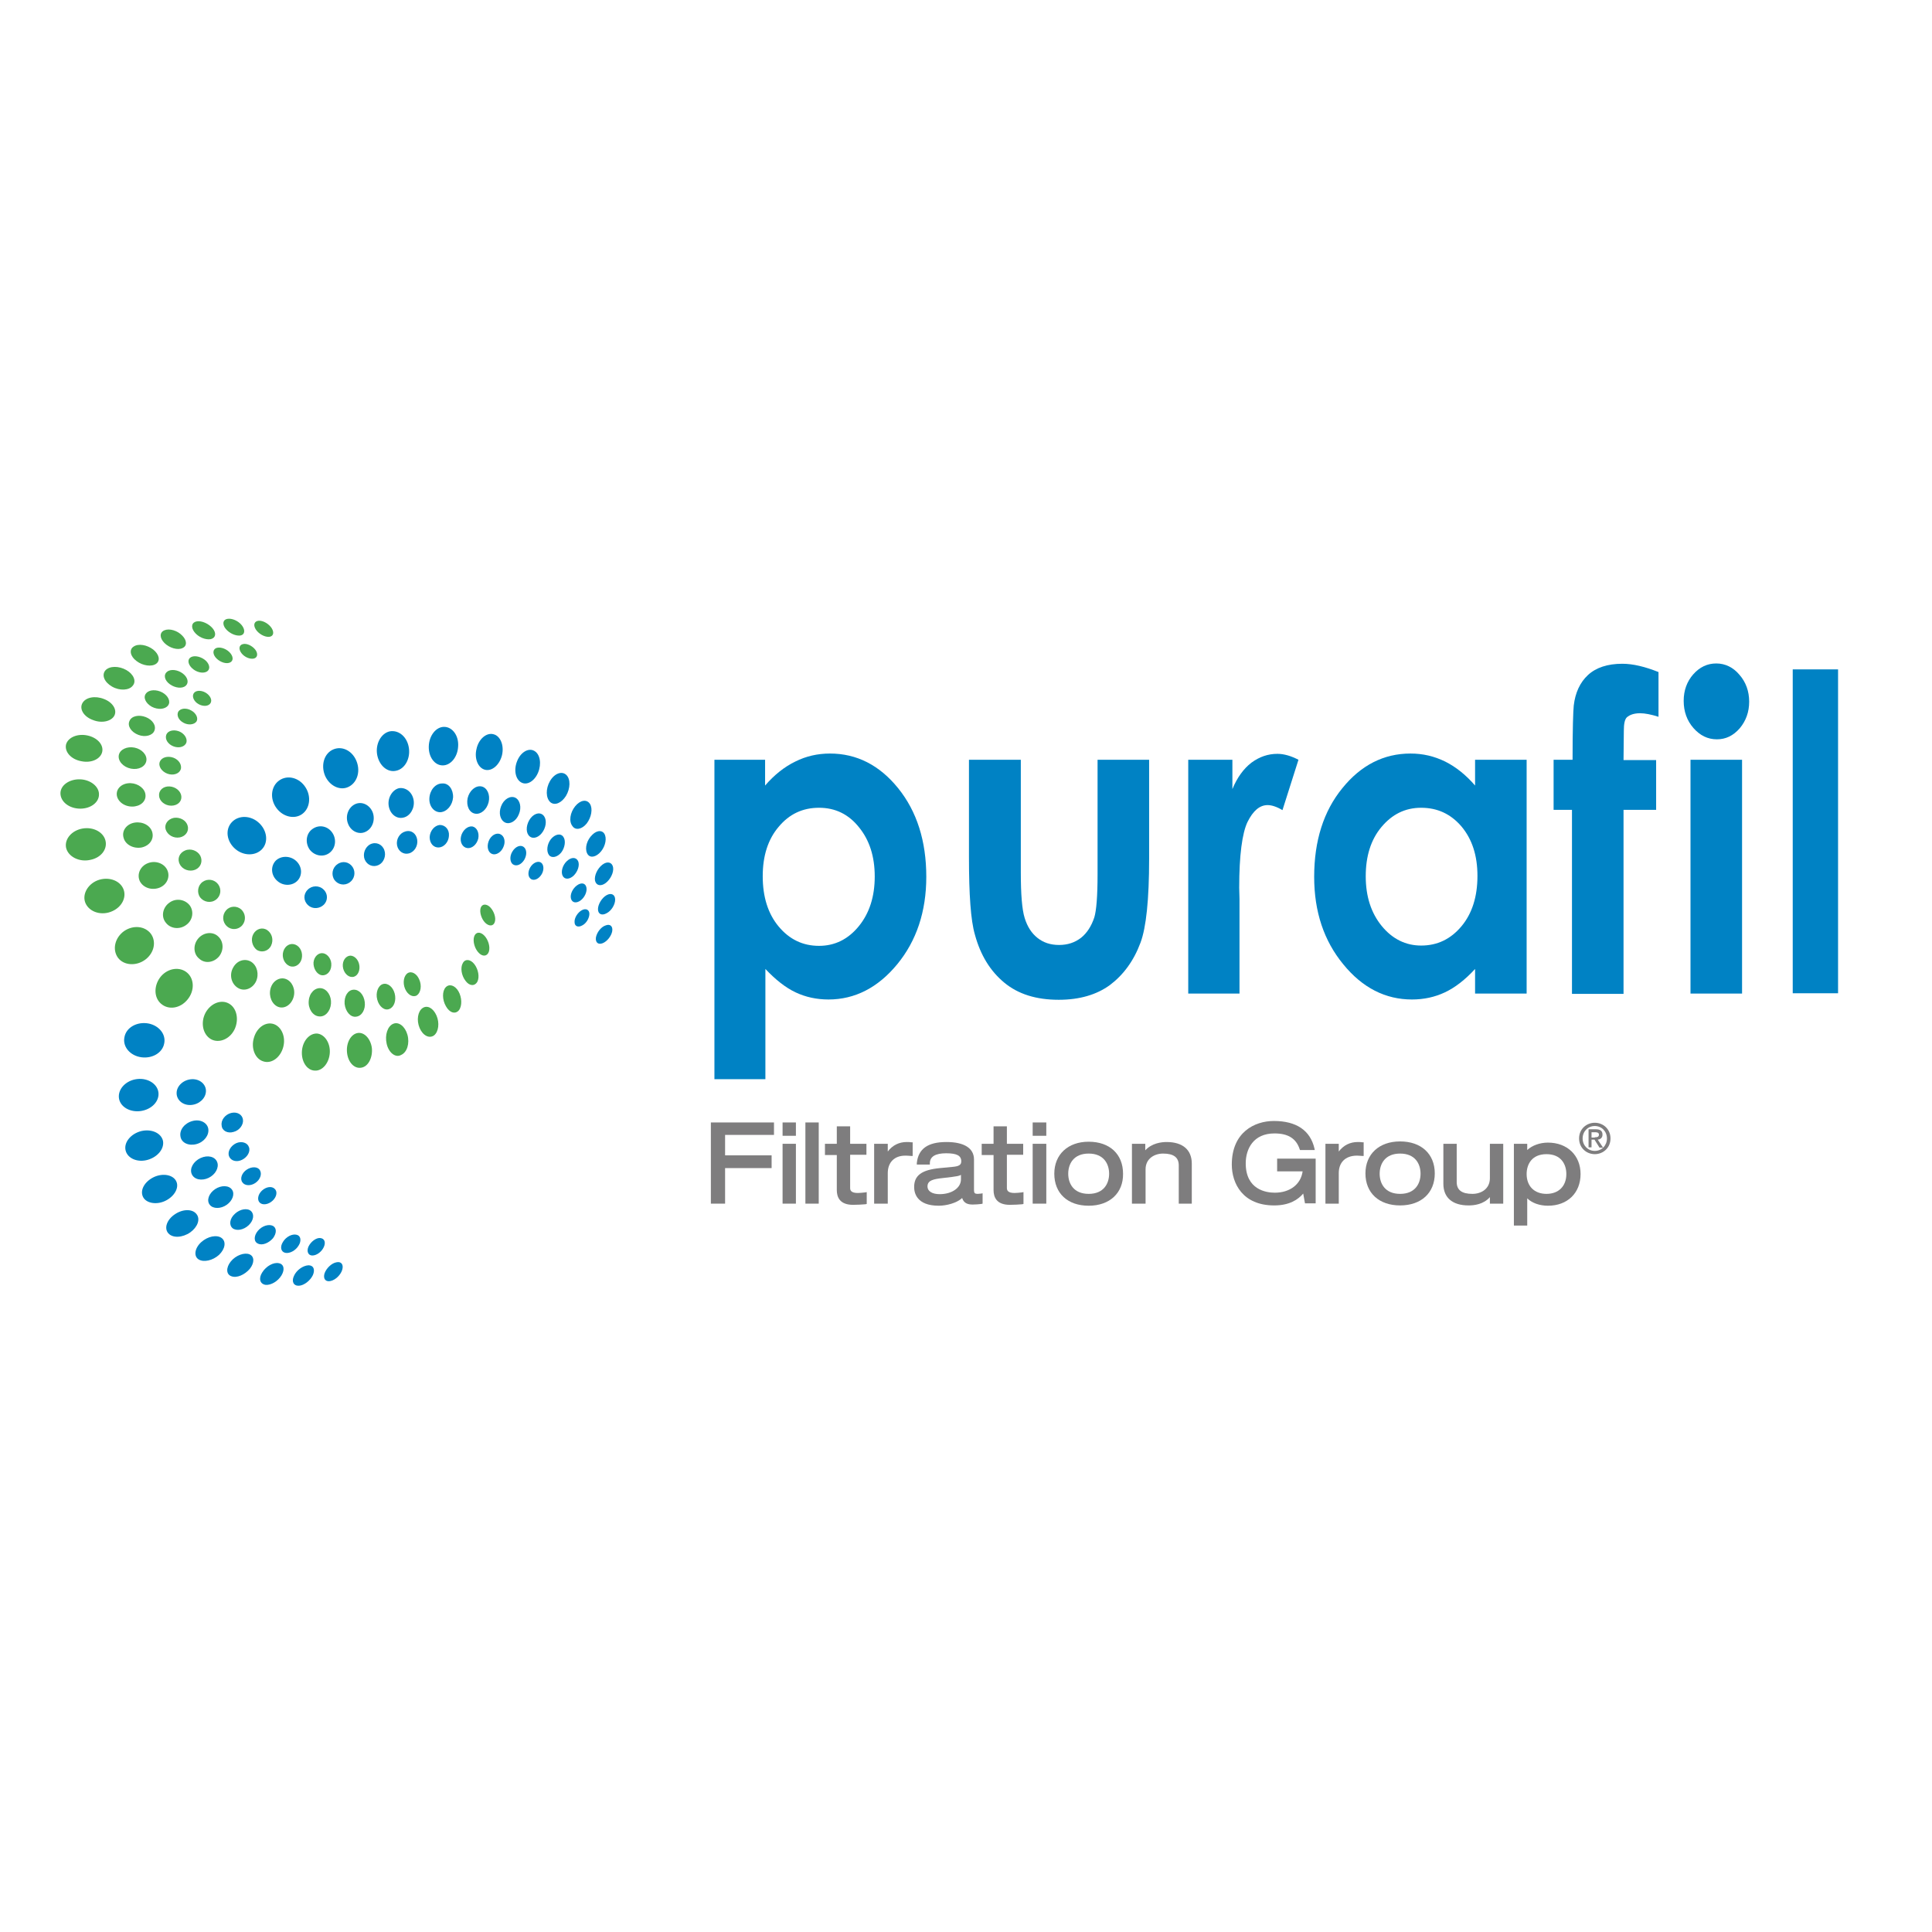 <?xml version="1.0" encoding="utf-8"?>
<!-- Generator: Adobe Illustrator 19.2.1, SVG Export Plug-In . SVG Version: 6.00 Build 0)  -->
<svg version="1.1" id="layer" xmlns="http://www.w3.org/2000/svg" xmlns:xlink="http://www.w3.org/1999/xlink" x="0px" y="0px"
	 viewBox="0 0 652 652" style="enable-background:new 0 0 652 652;" xml:space="preserve">
<style type="text/css">
	.st0{fill:#0082C4;}
	.st1{fill:#4BA950;}
	.st2{fill:#7E7D7E;}
</style>
<path class="st0" d="M276.4,272.6c-5.5,0-10,2.1-13.6,6.4c-3.6,4.2-5.4,9.8-5.4,16.7c0,7,1.8,12.7,5.4,17c3.6,4.3,8.1,6.5,13.6,6.5
	c5.3,0,9.8-2.2,13.4-6.6c3.6-4.4,5.4-10,5.4-16.8c0-6.8-1.8-12.3-5.3-16.6C286.4,274.8,281.9,272.6,276.4,272.6 M258.2,256.4v8.7
	c3.1-3.6,6.5-6.3,10.2-8.1c3.6-1.8,7.5-2.7,11.7-2.7c9,0,16.7,3.9,23,11.7c6.3,7.8,9.5,17.8,9.5,29.9c0,11.7-3.3,21.6-9.8,29.5
	c-6.5,7.9-14.3,11.9-23.2,11.9c-4,0-7.7-0.8-11.1-2.4c-3.4-1.6-6.8-4.3-10.2-7.9v37.2h-17.2V256.4H258.2z"/>
<path class="st0" d="M326.9,256.4h17.6v38c0,7.4,0.4,12.5,1.3,15.4c0.9,2.9,2.3,5.1,4.3,6.7c2,1.6,4.4,2.4,7.3,2.4
	c2.9,0,5.3-0.8,7.4-2.4c2-1.6,3.5-3.9,4.5-6.9c0.7-2.3,1.1-7.1,1.1-14.6v-38.6h17.4v33.4c0,13.8-1,23.2-2.9,28.3
	c-2.3,6.2-5.8,10.9-10.3,14.3c-4.5,3.3-10.3,5-17.3,5c-7.6,0-13.7-1.9-18.4-5.8c-4.7-3.9-8-9.2-9.9-16.2c-1.4-4.8-2-13.5-2-26.1
	V256.4z"/>
<path class="st0" d="M401,256.4h14.9v9.9c1.6-3.9,3.8-6.9,6.4-8.9c2.7-2,5.6-3,8.8-3c2.2,0,4.6,0.7,7.1,2l-5.4,17
	c-2-1.2-3.7-1.7-5-1.7c-2.7,0-4.9,1.9-6.8,5.7c-1.8,3.8-2.8,11.2-2.8,22.2l0.1,3.8v31.9H401V256.4z"/>
<path class="st0" d="M479.6,272.6c-5.4,0-9.8,2.2-13.4,6.5c-3.6,4.3-5.3,9.9-5.3,16.6c0,6.8,1.8,12.4,5.4,16.8
	c3.6,4.4,8.1,6.6,13.3,6.6c5.5,0,10-2.2,13.6-6.5c3.6-4.3,5.4-10,5.4-17c0-6.9-1.8-12.4-5.4-16.7
	C489.6,274.7,485.1,272.6,479.6,272.6 M497.8,256.4h17.4v78.9h-17.4v-8.3c-3.4,3.7-6.8,6.3-10.2,7.9c-3.4,1.6-7.1,2.4-11.1,2.4
	c-8.9,0-16.7-3.9-23.2-11.9c-6.5-7.9-9.8-17.7-9.8-29.5c0-12.2,3.2-22.2,9.5-29.9c6.3-7.8,14-11.7,23-11.7c4.2,0,8,0.9,11.7,2.7
	c3.6,1.8,7,4.5,10.1,8.1V256.4z"/>
<path class="st0" d="M524.5,256.4h6.2c0-10.3,0.2-16.5,0.4-18.3c0.5-4.3,2.1-7.8,4.8-10.3c2.7-2.5,6.6-3.8,11.6-3.8
	c3.6,0,7.7,1,12.2,2.8v15.1c-2.5-0.8-4.6-1.2-6.2-1.2c-2,0-3.5,0.5-4.5,1.4c-0.7,0.7-1,2.2-1,4.5l-0.1,9.9h11v16.8h-11v62.1h-17.4
	v-62.1h-6.2V256.4z"/>
<g>
	<path class="st0" d="M570.5,256.4h17.4v78.9h-17.4V256.4z M579.2,223.9c3,0,5.7,1.3,7.8,3.8c2.2,2.5,3.3,5.6,3.3,9.1
		c0,3.5-1.1,6.5-3.2,9c-2.2,2.5-4.7,3.7-7.7,3.7c-3.1,0-5.7-1.3-7.9-3.8c-2.2-2.5-3.3-5.6-3.3-9.2c0-3.5,1.1-6.5,3.2-8.9
		C573.6,225.1,576.2,223.9,579.2,223.9"/>
</g>
<rect x="605" y="225.9" class="st0" width="15.3" height="109.3"/>
<g>
	<path class="st0" d="M169.4,254.9c-0.8,3.2-3.3,5.4-5.6,4.9c-2.4-0.5-3.8-3.7-3-7c0.7-3.4,3.4-5.7,5.8-5
		C168.9,248.4,170.2,251.6,169.4,254.9"/>
	<path class="st0" d="M154.6,252c-0.2,3.5-2.5,6.3-5.2,6.3c-2.7,0-4.8-2.8-4.7-6.4c0.1-3.7,2.5-6.7,5.3-6.6
		C152.8,245.4,154.9,248.4,154.6,252"/>
	<path class="st0" d="M138,252.5c0.5,3.6-1.4,7-4.3,7.6c-2.9,0.7-5.7-1.7-6.4-5.3c-0.7-3.7,1.3-7.4,4.3-8
		C134.7,246.3,137.5,248.8,138,252.5"/>
	<path class="st0" d="M120.4,257.1c1.3,3.5,0,7.2-2.9,8.5c-2.8,1.3-6.3-0.4-7.8-3.8c-1.5-3.6-0.3-7.6,2.8-8.9
		C115.6,251.6,119.1,253.5,120.4,257.1"/>
	<path class="st0" d="M103.1,265.7c2,3.1,1.5,7.1-1.1,9c-2.6,1.9-6.5,1-8.7-2c-2.3-3.1-1.9-7.3,0.9-9.3
		C97,261.4,101,262.4,103.1,265.7"/>
	<path class="st0" d="M87.5,277.8c2.7,2.6,3.1,6.5,0.9,8.8c-2.2,2.3-6.2,2.3-9-0.1c-2.9-2.5-3.5-6.5-1.2-9
		C80.5,275,84.7,275.1,87.5,277.8"/>
	<path class="st0" d="M204.4,312.3c1.5-0.6,2.5,0.3,2.2,2c-0.3,1.6-1.7,3.4-3.2,4c-1.5,0.6-2.5-0.2-2.3-1.9
		C201.4,314.7,202.8,312.8,204.4,312.3"/>
	<path class="st0" d="M204.7,302.1c1.6-0.9,2.9-0.2,2.9,1.5c0,1.7-1.3,3.8-2.9,4.6c-1.6,0.9-2.9,0.3-2.9-1.4
		C201.8,305.2,203.1,303,204.7,302.1"/>
	<path class="st0" d="M203.3,291.8c1.7-1.3,3.3-0.8,3.6,0.9c0.3,1.7-0.9,4.1-2.5,5.3c-1.6,1.2-3.2,0.9-3.6-0.8
		C200.5,295.5,201.6,293.1,203.3,291.8"/>
	<path class="st0" d="M199.9,281.7c1.7-1.7,3.7-1.6,4.3,0.2c0.6,1.7-0.2,4.4-1.9,6c-1.7,1.6-3.5,1.6-4.2,0
		C197.3,286.1,198.1,283.4,199.9,281.7"/>
	<path class="st0" d="M194.1,272.1c1.7-2.1,3.9-2.5,5-0.8c1,1.6,0.5,4.5-1.1,6.6c-1.6,2-3.8,2.4-4.8,0.9
		C191.9,277.2,192.4,274.2,194.1,272.1"/>
	<path class="st0" d="M185.6,263.6c1.5-2.6,4-3.5,5.5-2.1c1.5,1.4,1.4,4.6-0.1,7.1c-1.5,2.4-3.8,3.4-5.3,2.1
		C184.2,269.3,184.1,266.2,185.6,263.6"/>
	<path class="st0" d="M174.5,256.9c1.2-3.1,3.9-4.6,5.8-3.5c2,1.1,2.5,4.4,1.3,7.3c-1.2,2.9-3.7,4.4-5.6,3.4
		C174,263.1,173.3,259.9,174.5,256.9"/>
	<path class="st0" d="M164.9,270.7c-0.6,2.5-2.6,4.2-4.5,3.9c-2-0.3-3.1-2.6-2.6-5.2c0.6-2.6,2.7-4.4,4.7-4
		C164.4,265.8,165.5,268.2,164.9,270.7"/>
	<path class="st0" d="M152.9,269.1c-0.2,2.6-2,4.8-4.2,5c-2.2,0.1-3.9-2-3.8-4.6c0.1-2.8,2-5.1,4.3-5.1
		C151.4,264.2,153,266.4,152.9,269.1"/>
	<path class="st0" d="M139.6,270.1c0.4,2.7-1.2,5.3-3.4,5.8c-2.3,0.6-4.5-1.1-5-3.8c-0.5-2.7,1.1-5.5,3.4-6.1
		C137,265.6,139.2,267.4,139.6,270.1"/>
	<path class="st0" d="M125.8,274.2c0.9,2.5-0.1,5.4-2.4,6.5c-2.2,1.1-4.9-0.1-5.9-2.6c-1.1-2.6,0-5.6,2.3-6.7
		C122.1,270.3,124.8,271.6,125.8,274.2"/>
	<path class="st0" d="M112.2,281.1c1.5,2.3,1,5.3-1.1,6.8c-2.1,1.5-5,0.9-6.6-1.2c-1.6-2.3-1.2-5.4,0.9-6.9
		C107.7,278.1,110.7,278.8,112.2,281.1"/>
	<path class="st0" d="M100,290.6c2,1.9,2.1,4.8,0.4,6.6c-1.7,1.8-4.8,1.9-6.8,0.1c-2.1-1.8-2.4-4.8-0.6-6.8
		C94.8,288.7,98,288.7,100,290.6"/>
	<path class="st0" d="M196.3,307.2c1.4-0.8,2.6-0.2,2.6,1.2c0,1.4-1,3.2-2.4,3.9c-1.4,0.8-2.6,0.3-2.6-1.1
		C193.8,309.8,194.9,308,196.3,307.2"/>
	<path class="st0" d="M194.7,298.8c1.5-1.1,2.9-0.8,3.2,0.7c0.3,1.4-0.6,3.4-2,4.4c-1.4,1-2.8,0.8-3.2-0.6
		C192.3,301.9,193.2,299.9,194.7,298.8"/>
	<path class="st0" d="M191.3,290.6c1.5-1.4,3.1-1.4,3.8,0c0.6,1.4-0.1,3.5-1.5,4.9c-1.4,1.3-3,1.4-3.7,0.1
		C189.2,294.3,189.8,292,191.3,290.6"/>
	<path class="st0" d="M185.9,283.2c1.4-1.7,3.3-2.1,4.2-0.8c0.9,1.2,0.6,3.6-0.7,5.3c-1.3,1.6-3.2,2-4.1,0.9
		C184.3,287.3,184.6,284.9,185.9,283.2"/>
	<path class="st0" d="M178.6,276.8c1.2-2.1,3.3-2.9,4.6-1.8c1.3,1.1,1.3,3.5,0.1,5.5c-1.2,2-3.2,2.8-4.5,1.8
		C177.5,281.3,177.4,278.9,178.6,276.8"/>
	<path class="st0" d="M169.1,272.1c0.9-2.4,3.1-3.7,4.8-2.9c1.6,0.8,2.2,3.3,1.2,5.6c-0.9,2.3-3,3.5-4.6,2.8
		C168.8,276.8,168.2,274.4,169.1,272.1"/>
	<path class="st0" d="M161.4,283c-0.5,2-2.1,3.4-3.7,3.2c-1.6-0.2-2.6-2-2.1-4c0.5-2,2.2-3.5,3.8-3.3
		C160.9,279.2,161.8,281,161.4,283"/>
	<path class="st0" d="M151.5,282.1c-0.1,2-1.6,3.8-3.4,3.9c-1.8,0.1-3.1-1.4-3.1-3.5c0.1-2.1,1.6-3.9,3.4-4.1
		C150.3,278.4,151.7,280,151.5,282.1"/>
	<path class="st0" d="M140.8,283.4c0.3,2-0.9,4.1-2.8,4.6c-1.8,0.5-3.6-0.7-4-2.7c-0.4-2.1,0.9-4.2,2.8-4.7
		C138.8,280,140.5,281.3,140.8,283.4"/>
	<path class="st0" d="M129.7,286.9c0.7,1.9-0.2,4.2-1.9,5c-1.8,0.9-3.9,0.1-4.7-1.8c-0.8-1.9,0.1-4.3,1.9-5.2
		C126.9,284,129,284.9,129.7,286.9"/>
	<path class="st0" d="M119,292.6c1.1,1.7,0.7,4-1,5.2c-1.7,1.2-3.9,0.8-5.1-0.8c-1.2-1.7-0.8-4.1,0.9-5.3
		C115.5,290.4,117.8,290.8,119,292.6"/>
	<path class="st0" d="M109.2,300.2c1.5,1.4,1.5,3.7,0.1,5.1c-1.4,1.4-3.8,1.6-5.3,0.2c-1.6-1.4-1.7-3.7-0.2-5.2
		C105.2,298.8,107.7,298.7,109.2,300.2"/>
	<path class="st0" d="M179.3,292.2c1.1-1.4,2.8-1.8,3.6-0.8c0.8,1,0.6,2.9-0.5,4.2c-1.1,1.4-2.7,1.7-3.5,0.8
		C178,295.5,178.2,293.6,179.3,292.2"/>
	<path class="st0" d="M172.9,287.4c1-1.7,2.7-2.4,3.8-1.6c1.1,0.8,1.2,2.7,0.2,4.4c-1,1.6-2.6,2.3-3.8,1.5
		C172.1,291,171.9,289,172.9,287.4"/>
	<path class="st0" d="M164.9,283.9c0.7-1.9,2.5-3,3.9-2.4c1.4,0.6,1.9,2.5,1.1,4.3c-0.7,1.8-2.5,2.9-3.8,2.4
		C164.7,287.7,164.2,285.8,164.9,283.9"/>
	<path class="st0" d="M55.9,405.2c3-1.5,4.6-4.4,3.6-6.5c-1-2.2-4.4-2.9-7.5-1.5c-3.2,1.5-4.9,4.5-3.7,6.8
		C49.4,406.1,52.9,406.7,55.9,405.2"/>
	<path class="st0" d="M49.9,391.4c3.4-1,5.6-3.8,5.1-6.4c-0.6-2.6-3.8-4.1-7.3-3.3c-3.6,0.9-6,3.9-5.3,6.6
		C43.1,391,46.5,392.4,49.9,391.4"/>
	<path class="st0" d="M47,375c3.6-0.3,6.5-2.8,6.5-5.8c0-2.9-2.9-5.2-6.5-5.1c-3.8,0.1-6.9,2.8-6.9,5.9
		C40.1,373.1,43.3,375.3,47,375"/>
</g>
<g>
	<path class="st0" d="M47.7,356.8c3.7,0.5,7.1-1.5,7.7-4.6c0.7-3.1-1.7-6.1-5.3-6.8c-3.8-0.7-7.5,1.3-8.1,4.6
		C41.3,353.3,44,356.3,47.7,356.8"/>
	<path class="st0" d="M109.5,429.8c-0.5,1.8,0.4,2.9,2.1,2.5c1.7-0.4,3.4-2.1,3.9-3.8c0.5-1.7-0.3-2.9-2-2.5
		C111.9,426.3,110.1,428,109.5,429.8"/>
	<path class="st0" d="M99.2,430.6c-0.9,1.9-0.1,3.4,1.7,3.3c1.7-0.1,3.8-1.7,4.7-3.6c0.8-1.9,0.2-3.3-1.5-3.3
		C102.2,427.1,100,428.7,99.2,430.6"/>
	<path class="st0" d="M88.5,429.4c-1.3,2-0.8,3.9,1.1,4.2c1.8,0.2,4.2-1.2,5.4-3.2c1.2-2,0.8-3.8-0.9-4.1
		C92.3,425.9,89.8,427.3,88.5,429.4"/>
	<path class="st0" d="M77.9,425.7c-1.7,2.1-1.6,4.4,0.2,5c1.8,0.7,4.5-0.5,6.2-2.5c1.6-2,1.6-4.2-0.1-4.9
		C82.5,422.6,79.6,423.6,77.9,425.7"/>
</g>
<g>
	<path class="st0" d="M67.9,419.2c-2.2,2-2.6,4.7-0.9,5.8c1.7,1.1,4.8,0.4,6.9-1.5c2.1-2,2.5-4.5,0.9-5.7
		C73.2,416.6,70.1,417.2,67.9,419.2"/>
	<path class="st0" d="M59,409.8c-2.7,1.8-3.7,4.7-2.2,6.4c1.5,1.7,4.8,1.5,7.4-0.3c2.5-1.8,3.5-4.5,2.1-6.2
		C64.9,407.9,61.6,408,59,409.8"/>
	<path class="st0" d="M70.4,397.5c2.3-1.1,3.6-3.5,2.9-5.3c-0.7-1.9-3.2-2.5-5.6-1.4c-2.4,1.1-3.8,3.5-3,5.4
		C65.5,398.1,68.1,398.6,70.4,397.5"/>
	<path class="st0" d="M66.3,386.1c2.6-0.7,4.3-3,4-5.1c-0.3-2.1-2.7-3.4-5.3-2.7c-2.7,0.7-4.5,3-4.1,5.2
		C61.2,385.7,63.7,386.8,66.3,386.1"/>
	<path class="st0" d="M64.5,372.9c2.7-0.2,4.9-2.2,5-4.6c0.1-2.3-2-4.2-4.7-4.1c-2.8,0.1-5.2,2.2-5.2,4.7
		C59.6,371.3,61.8,373.1,64.5,372.9"/>
	<path class="st0" d="M104.1,420.7c-0.7,1.6-0.1,3,1.3,3c1.5,0,3.2-1.3,3.9-2.9c0.7-1.6,0.2-2.9-1.3-3
		C106.7,417.7,104.9,419,104.1,420.7"/>
	<path class="st0" d="M95.5,419.1c-1.1,1.7-0.7,3.4,0.8,3.7c1.5,0.3,3.5-0.8,4.5-2.5c1-1.6,0.7-3.3-0.7-3.6
		C98.6,416.3,96.5,417.4,95.5,419.1"/>
	<path class="st0" d="M87,415.4c-1.4,1.7-1.4,3.7,0.1,4.3c1.4,0.7,3.6-0.2,5-1.8c1.3-1.7,1.3-3.5,0-4.2
		C90.7,413,88.4,413.7,87,415.4"/>
	<path class="st0" d="M79.3,409.6c-1.8,1.6-2.1,3.8-0.8,4.9c1.3,1,3.7,0.6,5.4-1c1.7-1.6,2-3.7,0.8-4.8
		C83.5,407.6,81,408,79.3,409.6"/>
	<path class="st0" d="M72.6,401.3c-2.1,1.4-3,3.8-1.8,5.3c1.1,1.4,3.7,1.4,5.7,0c2-1.4,2.8-3.7,1.8-5.1
		C77.3,400,74.7,399.9,72.6,401.3"/>
	<path class="st0" d="M81.7,391.4c1.8-0.9,2.9-2.8,2.3-4.3c-0.5-1.5-2.5-2.1-4.3-1.3c-1.9,0.9-3,2.9-2.4,4.4
		C77.9,391.8,79.9,392.3,81.7,391.4"/>
	<path class="st0" d="M78.8,382c2-0.5,3.4-2.4,3.2-4.1c-0.2-1.8-2-2.8-4-2.3c-2,0.5-3.5,2.4-3.2,4.2C74.9,381.6,76.8,382.6,78.8,382
		"/>
	<path class="st0" d="M88.4,401.8c-1.4,1.3-1.7,3.2-0.7,4.1c1,0.9,2.9,0.6,4.3-0.7c1.4-1.3,1.7-3.1,0.7-4
		C91.7,400.2,89.8,400.5,88.4,401.8"/>
	<path class="st0" d="M83.3,394.7c-1.7,1.1-2.4,3.1-1.5,4.3c0.8,1.2,2.8,1.3,4.4,0.2c1.6-1.1,2.3-3,1.5-4.3
		C87,393.7,85,393.6,83.3,394.7"/>
	<path class="st1" d="M29.5,248.2c3.3,0.7,5.5,3.1,5,5.5c-0.5,2.4-3.6,3.9-7,3.2c-3.5-0.6-5.8-3.2-5.2-5.7
		C23,248.8,26.2,247.5,29.5,248.2"/>
	<path class="st1" d="M27,263c3.5,0.1,6.4,2.4,6.4,5c0.1,2.7-2.7,4.9-6.3,4.9c-3.7,0-6.7-2.3-6.7-5.2C20.4,265,23.4,262.9,27,263"/>
	<path class="st1" d="M27.9,279.6c3.6-0.6,7,1.2,7.7,4.1c0.7,2.9-1.5,5.8-5.2,6.5c-3.7,0.8-7.4-1.1-8.1-4.1
		C21.7,283.1,24.3,280.2,27.9,279.6"/>
	<path class="st1" d="M32.9,297.1c3.4-1.3,7.2-0.2,8.6,2.6c1.4,2.8-0.2,6.3-3.6,7.8c-3.5,1.6-7.6,0.4-9-2.6
		C27.6,302.1,29.4,298.5,32.9,297.1"/>
	<path class="st1" d="M41.9,314.2c3.1-2.1,7-1.7,9,0.9c1.9,2.6,1.2,6.4-1.8,8.7c-3,2.3-7.3,2.1-9.3-0.6
		C37.8,320.4,38.8,316.4,41.9,314.2"/>
	<path class="st1" d="M54.4,329.4c2.5-2.8,6.4-3.2,8.8-1.1c2.4,2.1,2.5,6.1,0.1,9c-2.4,3-6.4,3.7-9,1.4
		C51.8,336.5,51.9,332.3,54.4,329.4"/>
	<path class="st1" d="M69.4,341.7c1.8-3.2,5.3-4.5,7.9-3c2.6,1.5,3.4,5.3,1.9,8.6c-1.6,3.4-5.3,4.9-8,3.4
		C68.4,349.1,67.6,345,69.4,341.7"/>
	<path class="st1" d="M85.7,350.2c1-3.5,4-5.5,6.7-4.6c2.6,0.9,4.1,4.3,3.2,7.7c-0.9,3.5-3.9,5.8-6.7,4.9
		C86.1,357.4,84.6,353.7,85.7,350.2"/>
	<path class="st1" d="M101.9,354.6c0.3-3.5,2.7-6,5.2-5.8c2.5,0.3,4.4,3.2,4.2,6.5c-0.2,3.4-2.5,6.2-5.1,6
		C103.5,361.2,101.6,358.1,101.9,354.6"/>
	<path class="st1" d="M117.1,355.1c-0.3-3.3,1.4-6.2,3.7-6.5c2.2-0.3,4.3,2,4.7,5.1c0.3,3.2-1.2,6.2-3.5,6.6
		C119.6,360.8,117.4,358.5,117.1,355.1"/>
	<path class="st1" d="M130.5,352.3c-0.7-3,0.3-6,2.2-6.8c1.9-0.8,4,0.9,4.8,3.7c0.8,2.9-0.1,5.9-2.1,6.8
		C133.5,357.1,131.2,355.3,130.5,352.3"/>
	<path class="st1" d="M141.6,346.9c-1.1-2.6-0.6-5.6,1-6.7c1.6-1.1,3.6,0,4.7,2.5c1.1,2.5,0.7,5.5-0.8,6.7
		C144.9,350.6,142.7,349.5,141.6,346.9"/>
	<path class="st1" d="M86,211.8c-0.6-1.5,0.3-2.5,1.9-2.3c1.6,0.2,3.5,1.6,4.1,3.1c0.6,1.5-0.2,2.5-1.8,2.3
		C88.5,214.7,86.6,213.3,86,211.8"/>
	<path class="st1" d="M150.5,339.6c-1.3-2.2-1.3-5.1-0.1-6.4c1.2-1.3,3.1-0.7,4.3,1.3c1.2,2.1,1.3,4.9,0.2,6.4
		C153.7,342.4,151.7,341.8,150.5,339.6"/>
	<path class="st1" d="M75.8,211.7c-0.9-1.6-0.3-2.9,1.5-2.9c1.7,0,3.8,1.2,4.7,2.8c0.9,1.6,0.3,2.9-1.3,2.9
		C78.9,214.5,76.8,213.3,75.8,211.7"/>
	<path class="st1" d="M157.1,331c-1.4-1.8-1.8-4.5-0.9-6c0.8-1.5,2.6-1.3,3.9,0.4c1.3,1.7,1.8,4.3,1,5.9
		C160.2,332.9,158.4,332.8,157.1,331"/>
	<path class="st1" d="M65.6,213.3c-1.3-1.7-0.9-3.3,0.8-3.6c1.7-0.3,4.1,0.8,5.4,2.4c1.3,1.6,1,3.2-0.7,3.6
		C69.3,216,66.9,215,65.6,213.3"/>
	<path class="st1" d="M161.6,321.6c-1.4-1.4-2.1-3.9-1.6-5.5c0.5-1.6,2-1.8,3.4-0.4c1.3,1.3,2.1,3.7,1.6,5.4
		C164.5,322.7,163,323,161.6,321.6"/>
	<path class="st1" d="M55.5,217c-1.7-1.7-1.7-3.6,0-4.3c1.7-0.7,4.4,0.1,6,1.8c1.6,1.6,1.7,3.5,0.1,4.2
		C60,219.5,57.2,218.7,55.5,217"/>
	<path class="st1" d="M164.2,311.8c-1.4-1-2.3-3.3-2.1-4.9c0.2-1.6,1.5-2.1,2.9-1.1c1.3,1,2.3,3.2,2.1,4.8
		C166.9,312.3,165.6,312.8,164.2,311.8"/>
	<path class="st1" d="M46.1,223.1c-2.2-1.6-2.6-3.9-1-4.9c1.6-1.1,4.5-0.6,6.6,1c2,1.6,2.5,3.7,1,4.8
		C51.2,225.1,48.2,224.7,46.1,223.1"/>
	<path class="st1" d="M37.8,231.7c-2.6-1.5-3.6-3.9-2.2-5.5c1.4-1.5,4.5-1.5,7-0.1c2.5,1.4,3.5,3.8,2.2,5.3
		C43.6,233,40.4,233.2,37.8,231.7"/>
	<path class="st1" d="M31.4,243c-3.1-1.1-4.7-3.7-3.6-5.7c1.1-2,4.3-2.6,7.3-1.4c2.9,1.1,4.5,3.6,3.5,5.6
		C37.6,243.4,34.4,244.2,31.4,243"/>
	<path class="st1" d="M45.4,252.3c2.5,0.5,4.3,2.5,4,4.4c-0.3,2-2.6,3.2-5.2,2.7c-2.6-0.5-4.5-2.6-4.1-4.6
		C40.5,252.9,42.9,251.8,45.4,252.3"/>
	<path class="st1" d="M44.1,264.3c2.6,0.1,4.9,1.9,5,4c0.2,2.2-1.8,3.9-4.5,3.9c-2.8,0-5.1-1.9-5.2-4.1
		C39.3,265.9,41.4,264.2,44.1,264.3"/>
	<path class="st1" d="M45.5,277.6c2.7-0.4,5.3,1,5.9,3.3c0.6,2.3-0.9,4.5-3.6,5.1c-2.7,0.5-5.5-0.9-6.1-3.3
		C41,280.3,42.8,278,45.5,277.6"/>
	<path class="st1" d="M49.9,291.3c2.5-1,5.4,0,6.5,2.2c1.1,2.2,0.1,4.9-2.4,6c-2.6,1.1-5.6,0.2-6.8-2.1
		C46.1,295.1,47.3,292.3,49.9,291.3"/>
	<path class="st1" d="M57.2,304.6c2.2-1.6,5.2-1.1,6.8,0.9c1.5,2,1.1,5-1.1,6.6c-2.2,1.7-5.4,1.4-7-0.8
		C54.3,309.3,54.9,306.2,57.2,304.6"/>
	<path class="st1" d="M67,316.6c1.8-2,4.8-2.3,6.6-0.6c1.9,1.7,2,4.7,0.3,6.8c-1.8,2.1-4.8,2.5-6.7,0.7
		C65.2,321.9,65.1,318.7,67,316.6"/>
	<path class="st1" d="M78.7,326.5c1.3-2.4,4-3.2,6.1-1.9c2,1.3,2.7,4.2,1.6,6.6c-1.2,2.5-4,3.5-6.1,2.2
		C78,332,77.3,328.9,78.7,326.5"/>
	<path class="st1" d="M91.3,333.6c0.7-2.6,3.1-4,5.2-3.2c2.1,0.8,3.3,3.5,2.6,6c-0.7,2.6-3,4.2-5.2,3.4
		C91.8,339,90.6,336.2,91.3,333.6"/>
	<path class="st1" d="M104.2,337.7c0.2-2.6,2.1-4.5,4.2-4.2c2,0.3,3.5,2.6,3.3,5.2c-0.2,2.6-2,4.6-4.1,4.3
		C105.5,342.8,103.9,340.3,104.2,337.7"/>
	<path class="st1" d="M116.3,338.8c-0.2-2.6,1.1-4.7,3-4.8c1.9-0.1,3.5,1.7,3.8,4.2c0.3,2.5-1,4.7-2.9,4.9
		C118.3,343.4,116.6,341.4,116.3,338.8"/>
	<path class="st1" d="M127.3,337.3c-0.6-2.3,0.3-4.7,1.9-5.2c1.6-0.5,3.4,0.9,4,3.2c0.6,2.3-0.2,4.6-1.8,5.2
		C129.8,341.2,127.9,339.7,127.3,337.3"/>
	<path class="st1" d="M136.7,333.7c-0.9-2.1-0.4-4.5,0.9-5.3c1.3-0.8,3.1,0.2,3.9,2.2c0.9,2,0.5,4.4-0.8,5.3
		C139.4,336.7,137.6,335.8,136.7,333.7"/>
	<path class="st1" d="M81.2,220c-0.8-1.4-0.3-2.6,1.2-2.7c1.4-0.1,3.2,1,4,2.3c0.8,1.4,0.3,2.6-1.1,2.7
		C83.8,222.4,82,221.4,81.2,220"/>
	<path class="st1" d="M72.7,221.8c-1.1-1.4-0.8-2.9,0.6-3.2c1.4-0.3,3.4,0.5,4.5,1.9c1.1,1.4,0.9,2.8-0.5,3.2
		C75.9,224.1,73.8,223.2,72.7,221.8"/>
	<path class="st1" d="M64.7,225.4c-1.4-1.4-1.5-3.1-0.1-3.7c1.3-0.6,3.5,0,4.9,1.3c1.4,1.4,1.5,3,0.2,3.7
		C68.3,227.4,66.1,226.8,64.7,225.4"/>
	<path class="st1" d="M57.3,230.9c-1.8-1.3-2.2-3.2-0.9-4.2c1.2-1,3.6-0.7,5.3,0.6c1.7,1.3,2.1,3.1,1,4.1
		C61.5,232.5,59.1,232.2,57.3,230.9"/>
	<path class="st1" d="M51.2,238.5c-2.1-1.2-3-3.2-1.9-4.5c1-1.3,3.5-1.4,5.5-0.3c2,1.1,2.9,3.1,1.9,4.4
		C55.7,239.4,53.3,239.6,51.2,238.5"/>
	<path class="st1" d="M46.7,248c-2.4-0.9-3.8-3-3-4.7c0.7-1.7,3.2-2.2,5.5-1.3c2.3,0.9,3.6,2.9,2.9,4.6
		C51.5,248.2,49,248.9,46.7,248"/>
	<path class="st1" d="M57.8,255.5c2,0.4,3.4,2,3.3,3.6c-0.1,1.6-1.9,2.6-3.9,2.2c-2-0.4-3.6-2.1-3.4-3.7
		C54,256,55.8,255.1,57.8,255.5"/>
	<path class="st1" d="M57.2,265.4c2,0.1,3.8,1.5,4,3.3c0.2,1.8-1.3,3.2-3.4,3.2c-2.1,0-4-1.5-4.1-3.3
		C53.5,266.7,55.1,265.3,57.2,265.4"/>
	<path class="st1" d="M58.7,276c2-0.3,4.1,0.8,4.6,2.6c0.6,1.8-0.6,3.6-2.6,4c-2.1,0.4-4.2-0.8-4.8-2.7
		C55.4,278.2,56.6,276.4,58.7,276"/>
	<path class="st1" d="M62.5,287c1.9-0.8,4.2,0.1,5.1,1.8c0.9,1.8,0.2,3.9-1.7,4.7c-1.9,0.8-4.3,0-5.2-1.8
		C59.7,289.9,60.5,287.8,62.5,287"/>
	<path class="st1" d="M68.4,297.6c1.7-1.2,4-0.8,5.2,0.8c1.2,1.6,1,3.9-0.7,5.2c-1.7,1.3-4.1,0.9-5.4-0.8
		C66.4,301.2,66.7,298.8,68.4,297.6"/>
	<path class="st1" d="M76.3,307.2c1.3-1.5,3.6-1.6,5.1-0.3c1.5,1.4,1.7,3.7,0.4,5.3c-1.3,1.6-3.7,1.8-5.2,0.4
		C75,311.2,74.9,308.8,76.3,307.2"/>
	<path class="st1" d="M85.5,315.2c1-1.8,3.1-2.4,4.7-1.3c1.6,1.1,2.2,3.3,1.3,5.2c-0.9,1.9-3.1,2.5-4.8,1.5
		C85.1,319.4,84.5,317,85.5,315.2"/>
	<path class="st1" d="M95.6,321.1c0.6-2,2.4-3,4.1-2.3c1.7,0.7,2.6,2.8,2.1,4.8c-0.5,2-2.4,3.1-4.1,2.4
		C96,325.3,95,323.1,95.6,321.1"/>
	<path class="st1" d="M105.8,324.8c0.2-2,1.7-3.4,3.3-3.1c1.6,0.3,2.9,2.2,2.7,4.2c-0.1,2-1.6,3.5-3.3,3.2
		C106.9,328.8,105.7,326.8,105.8,324.8"/>
	<path class="st1" d="M115.7,326.2c-0.2-2,1-3.6,2.5-3.7c1.5,0,2.9,1.5,3.1,3.5c0.2,2-0.9,3.7-2.4,3.7
		C117.4,329.8,115.9,328.2,115.7,326.2"/>
	<path class="st1" d="M66.5,237.3c-1.4-1.1-1.8-2.7-0.9-3.6c0.9-0.9,2.9-0.7,4.3,0.4c1.4,1.1,1.8,2.6,0.9,3.5
		C69.9,238.5,68,238.4,66.5,237.3"/>
	<path class="st1" d="M61.9,243.9c-1.7-0.9-2.4-2.6-1.7-3.8c0.8-1.1,2.7-1.3,4.4-0.3c1.6,0.9,2.4,2.6,1.7,3.7
		C65.5,244.6,63.5,244.8,61.9,243.9"/>
	<path class="st1" d="M58.6,251.9c-1.9-0.7-3-2.4-2.5-3.9c0.5-1.4,2.4-1.9,4.3-1.2c1.8,0.7,2.9,2.4,2.5,3.8
		C62.4,252,60.5,252.6,58.6,251.9"/>
</g>
<polygon class="st2" points="244.7,406.2 239.9,406.2 239.9,378.8 261.2,378.8 261.2,383 244.7,383 244.7,389.9 260.4,389.9 
	260.4,394.2 244.7,394.2 "/>
<path class="st2" d="M264.1,406.2h4.5V386h-4.5V406.2z M264.1,383.3h4.5v-4.5h-4.5V383.3z"/>
<path class="st2" d="M348.5,406.2h4.6V386h-4.6V406.2z M348.5,383.3h4.6v-4.5h-4.6V383.3z"/>
<rect x="271.8" y="378.8" class="st2" width="4.5" height="27.4"/>
<path class="st2" d="M287.9,406.6c-4.6,0-5.5-2.7-5.5-5v-11.8h-4V386h4v-5.9h4.5v5.9h5.5v3.7h-5.5v11.2c0,0.8,0.3,1.7,2.6,1.7
	c0.7,0,1.5-0.1,2.5-0.2l0.5-0.1v4l-0.4,0.1C290.8,406.5,289.5,406.6,287.9,406.6"/>
<path class="st2" d="M340.8,406.6c-4.6,0-5.5-2.7-5.5-5v-11.8h-4V386h4v-5.9h4.5v5.9h5.5v3.7h-5.5v11.2c0,0.8,0.3,1.7,2.6,1.7
	c0.7,0,1.5-0.1,2.5-0.2l0.5-0.1v4l-0.4,0.1C343.7,406.5,342.4,406.6,340.8,406.6"/>
<path class="st2" d="M324.3,396.5c-0.7,0.4-1.7,0.5-3.1,0.7l-4.2,0.5c-2.9,0.4-4,1.1-4,2.7c0,1.6,1.6,2.6,4.1,2.6
	c4.1,0,7.2-2.1,7.2-5V396.5z M316.8,406.9c-7.5,0-8.3-4.4-8.3-6.3c0-3.9,2.5-5.8,8.7-6.4l4.2-0.4c2.3-0.2,3-0.7,3-1.9
	c0-1.9-1.5-2.7-5.1-2.7c-3.6,0-5.5,1.1-5.5,3.4l0,0.4h-4.4l0-0.5c0.5-4.8,3.7-7.1,10-7.1c6,0,9.3,2.1,9.3,5.9v10.4
	c0,0.9,0.3,1.2,1.2,1.2c0.4,0,0.9-0.1,1.2-0.1l0.5-0.1v3.5l-0.4,0.1c-0.8,0.1-2,0.2-2.9,0.2c-1.5,0-3-0.3-3.6-2.2
	C322.9,406,319.4,406.9,316.8,406.9"/>
<path class="st2" d="M367.4,389.3c-5.1,0-6.9,3.5-6.9,6.8c0,3.3,1.8,6.8,6.9,6.8c5.1,0,6.9-3.5,6.9-6.8
	C374.3,392.8,372.5,389.3,367.4,389.3 M367.4,406.9c-7.1,0-11.6-4.2-11.6-10.8c0-6.5,4.6-10.8,11.6-10.8c7.1,0,11.6,4.2,11.6,10.8
	C379.1,402.6,374.5,406.9,367.4,406.9"/>
<path class="st2" d="M402.3,406.2h-4.5v-12.9c0-2.7-1.7-4-5.3-4c-2.9,0-5.9,1.7-5.9,5.3v11.6H382V386h4.5v2.2
	c2.2-2.4,5.4-2.8,7.2-2.8c5.4,0,8.5,2.6,8.5,7.3V406.2z"/>
<path class="st2" d="M299.5,406.2H295v-20.2h4.6v2.6c1.6-2.1,3.8-3.2,6.4-3.2c0.5,0,1.1,0,1.6,0.1l0.4,0v4.6l-0.5,0
	c-0.4,0-1-0.1-1.6-0.1h-0.4c-3.7,0-5.9,2.3-5.9,5.9V406.2z"/>
<path class="st2" d="M430,406.8c-10.6,0-14.3-7.4-14.3-13.8c0-10.9,7.7-14.7,14.2-14.7c7.6,0,12.3,3.2,13.7,9.3l0.1,0.5h-5l-0.1-0.3
	c-1.2-3.6-3.9-5.3-8.5-5.3c-7.1,0-9.7,5.2-9.7,10.1c0,8.9,6.9,9.9,9.8,9.9c5.1,0,8.8-2.8,9.4-7.2h-8.6v-4.3h13v15.1h-3.6l-0.6-3.3
	C438.1,404.8,435.2,406.8,430,406.8"/>
<path class="st2" d="M472.5,389.3c-5.1,0-6.9,3.5-6.9,6.8c0,3.3,1.8,6.8,6.9,6.8c5.1,0,6.9-3.5,6.9-6.8
	C479.4,392.8,477.6,389.3,472.5,389.3 M472.5,406.8c-7.1,0-11.7-4.2-11.7-10.8c0-6.5,4.6-10.8,11.7-10.8c7.1,0,11.7,4.2,11.7,10.8
	C484.2,402.6,479.6,406.8,472.5,406.8"/>
<path class="st2" d="M495.6,406.8c-5.4,0-8.5-2.6-8.5-7.3V386h4.5v12.9c0,2.7,1.7,4,5.3,4c3,0,5.9-1.7,5.9-5.3V386h4.5v20.2h-4.5
	V404C500.6,406.5,497.4,406.8,495.6,406.8"/>
<path class="st2" d="M521.9,389.5c-5,0-6.7,3.5-6.7,6.7c0,4.1,2.6,6.7,6.7,6.7c4.1,0,6.7-2.6,6.7-6.7
	C528.6,393,526.9,389.5,521.9,389.5 M515.4,413.6h-4.5V386h4.5v2.1c1.6-1.5,4.2-2.5,7-2.5c6.5,0,11,4.3,11,10.6
	c0,6.4-4.4,10.7-11,10.7c-2.8,0-5.4-0.9-7-2.5V413.6z"/>
<path class="st2" d="M451.8,406.2h-4.5V386h4.5v2.6c1.6-2.1,3.8-3.2,6.4-3.2c0.5,0,1.1,0,1.6,0.1l0.4,0v4.6l-0.5,0
	c-0.4,0-1-0.1-1.6-0.1h-0.4c-3.7,0.1-5.9,2.3-5.9,5.9V406.2z"/>
<path class="st2" d="M538.2,383.8c0.8,0,1.4-0.1,1.4-0.9c0-0.7-0.7-0.8-1.3-0.8h-1.2v1.8H538.2z M538.1,384.6h-1v2.6h-1v-6.1h2.4
	c1.5,0,2.3,0.5,2.3,1.8c0,1.1-0.7,1.6-1.6,1.7l1.8,2.7h-1.2L538.1,384.6z M538.2,380c-2.3,0-4.1,1.8-4.1,4.2c0,2.4,1.8,4.2,4.1,4.2
	c2.3,0,4.1-1.8,4.1-4.2C542.3,381.8,540.5,380,538.2,380 M538.2,378.9c2.8,0,5.3,2.1,5.3,5.3c0,3.2-2.5,5.3-5.3,5.3
	c-2.8,0-5.3-2.1-5.3-5.3C532.9,381,535.4,378.9,538.2,378.9"/>
</svg>
